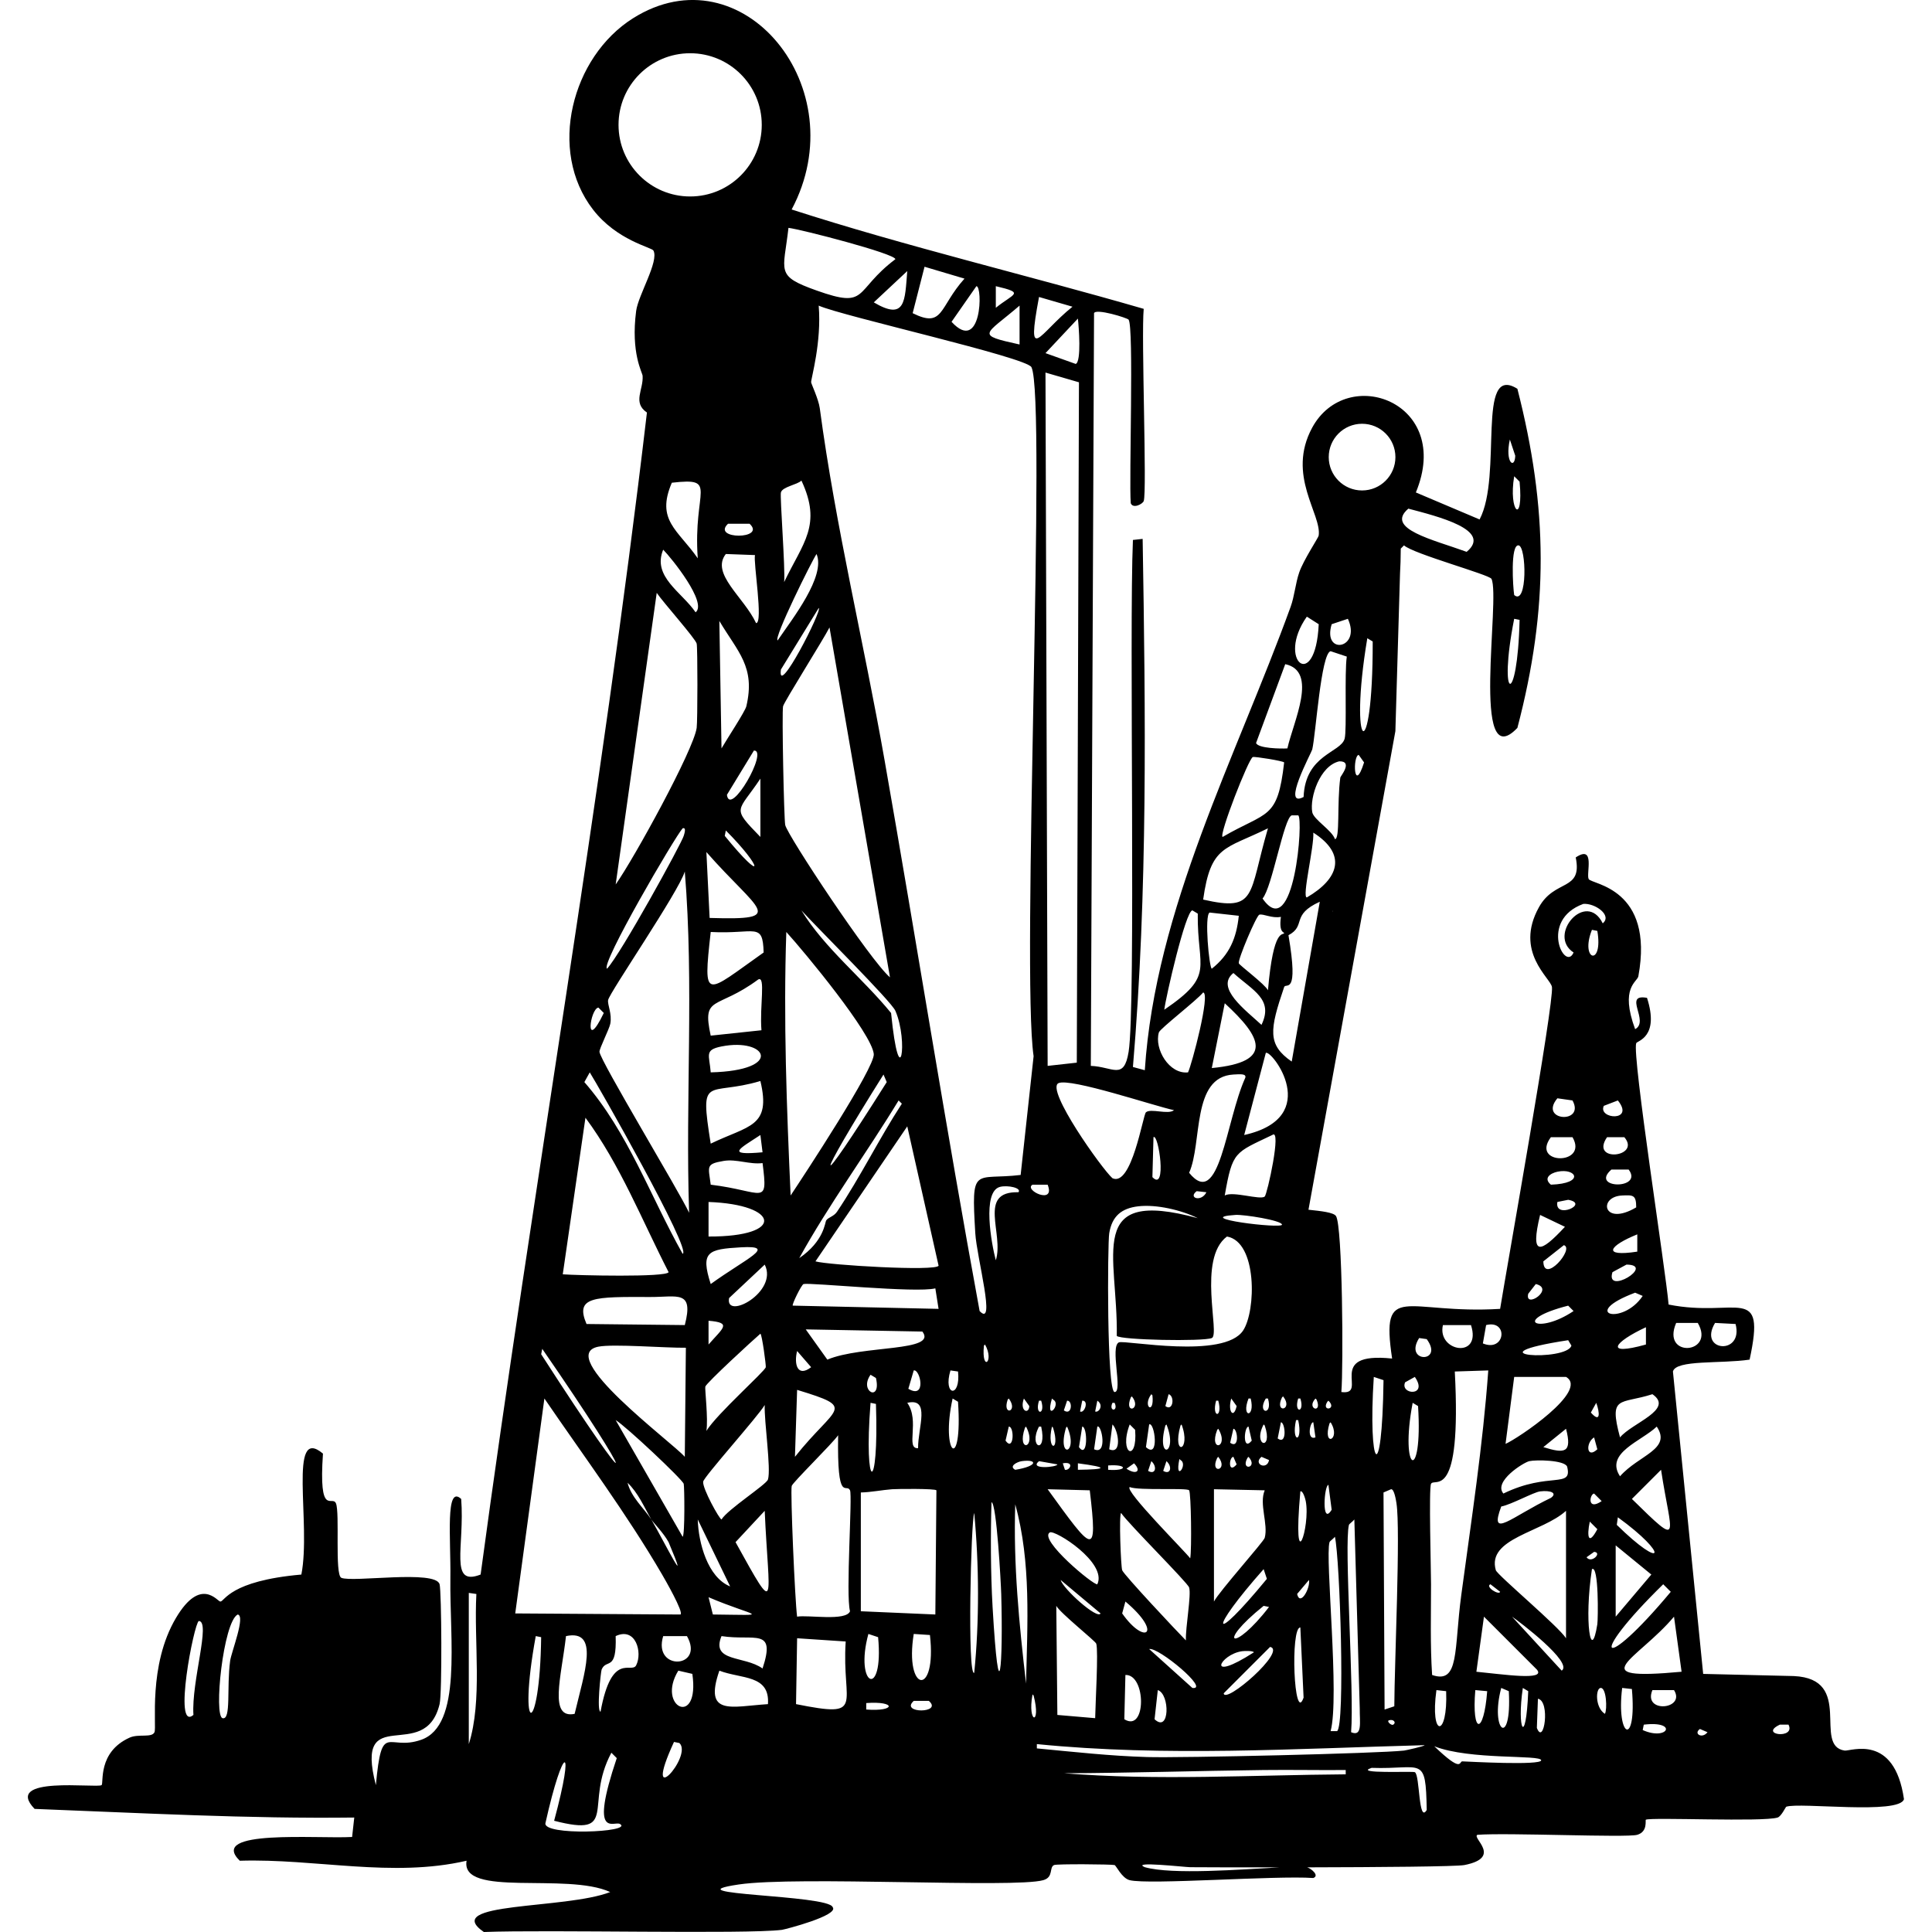 <?xml version="1.0" encoding="UTF-8"?>
<svg xmlns="http://www.w3.org/2000/svg" id="Layer_2" viewBox="0 0 1200 1200">
  <defs>
    <style>.cls-1{fill:#000;}.cls-1,.cls-2{stroke-width:0px;}.cls-2{fill:none;}</style>
  </defs>
  <g id="Layer_1-2">
    <path class="cls-1" d="M1057.87,1039.69q-9.39-93.91-18.78-187.82c1.84-7.43,29.7-4.71,47.62-7.38,10.38-48-7.99-25.76-50.31-34.21-1.68-20.46-22.75-154.58-20.12-162.33.52-1.52,14.59-3.63,6.71-28.17-15.27-2.73,1.8,14.57-7.38,19.45-9.6-25.95,1.34-29.21,2.01-32.87,10.04-54.96-29.1-57-30.86-60.37-1.7-3.25,4.32-21.66-8.05-13.42,4.32,21.2-12.95,13.17-22.81,30.86-15.55,27.89,7.33,44.12,8.05,49.64,1.3,10.04-27.7,172.22-32.2,199.89-58.66,3.56-74.35-17.67-67.08,30.86-42.61-4.46-13.89,23.14-31.53,20.79,1.29-15.24.78-103.35-3.35-109.33-1.55-2.25-9.13-3.05-17.07-3.9l53.98-297.25,2.88-97.9c.27-4.48.44-9.59.46-15.48q1.01-1.01,2.01-2.01c5.91,5.33,53.05,18.18,54.33,20.79,5.77,11.75-13.18,123.25,16.1,92.57,19.55-74.48,19.03-136.26,0-210.62-25.86-16.16-8.99,53.66-23.48,81.16q-19.79-8.38-39.58-16.77c23.21-56.03-42.8-80.03-64.39-40.25-16.1,29.67,6.03,53.79,4.02,67.08-.19,1.28-9.43,15.14-12.07,22.81-2.36,6.85-2.93,14.75-5.37,21.46-33.85,93.31-83.99,187.34-90.55,287.76q-3.69-1.01-7.38-2.01c9.25-108.8,7.83-219.76,6.04-328.01q-3.02.34-6.04.67c-2.43,55.67,1.91,289.6-2.68,317.94-2.9,17.92-9.82,9.21-23.48,8.72q1.01-233.76,2.01-467.52c1.06-3.12,20.64,2.91,21.46,4.02,3.37,4.6.2,99.19,1.34,114.03,1.45,3.61,7.35.51,8.05-1.34,2.12-5.58-1.61-102.6,0-119.4-72.63-21.05-147.24-38.65-218.67-61.71,40.09-75.38-30.79-161.53-98.6-118.73-38.04,24.01-53.07,82.09-24.82,118.73,14.87,19.28,36.47,23.47,37.56,25.49,3.6,6.66-9.43,27.62-10.73,37.56-3.42,26.2,3.87,38.18,4.02,40.25.62,8.6-6.44,16.58,2.68,22.81-28.3,241.25-70.81,480.89-103.3,721.75-19.76,7.66-9.79-17.28-12.07-46.95-9.97-9.22-6.38,25.09-6.71,48.97-.53,38.56,7.45,91.62-18.11,100.61-21.01,7.39-24.41-12.36-28.17,28.17-13.75-52.75,30.42-12.48,39.58-50.31,1.65-6.81,1.21-69.92,0-74.45-2.44-9.18-54.19-.98-61.04-4.02-4.2-1.86-.82-40.49-3.35-46.28-2.3-5.27-10.79,9.22-8.05-30.86-21.92-18.38-7.22,43.78-13.42,75.13-44.7,3.92-47.59,16.7-50.31,16.77-1.77.04-12.12-15.78-27.5,10.06-17.64,29.63-11.88,67.77-13.42,71.1-1.68,3.64-9.87.85-15.43,3.35-20.06,9.05-15.95,28.48-17.44,29.51-2.9,2.03-61.65-6.09-41.59,14.76,66.16,2.54,132.29,6.18,198.55,5.37q-.67,6.04-1.34,12.07c-21.83,1.24-89.98-4.98-69.76,14.76,47.08-1.45,94.63,10.72,140.86,0-3.96,23.15,62.17,7.03,89.21,19.45-28.05,10.89-105.76,5.97-78.48,24.82,39.38-1.54,162.84,1.48,185.13-1.34,1.8-.23,35.7-8.97,31.53-14.09-2.53-7.81-102.61-7.55-58.36-14.09,36.56-5.4,171.06,2.41,189.16-2.68,6.58-1.85,3.49-7.91,6.71-9.39,1.71-.78,35.75-.5,37.56,0,1.04.28,4.48,8.15,9.39,9.39,11.91,3,90.93-2.99,114.03-1.34,4-1.42-1.01-5.75-3.76-6.62,44.48-.1,92.83-.47,97.67-1.43,23.81-4.71,4.36-16.91,8.05-18.78,18.61-1.42,92.77,1.89,99.27,0,6.76-1.97,4.82-9.16,5.37-9.39,3.76-1.61,72.87,1.54,81.83-1.34,2.34-.75,4.96-6.56,5.37-6.71,8.1-2.91,70.38,5.11,73.11-4.7-5.94-41.11-33.23-29.63-36.89-30.18-19.96-3.05,6.35-44.55-31.53-46.28l-56.34-1.34ZM1065.25,821.69q6.37.34,12.74.67c5.15,19.63-23.53,17.26-12.74-.67ZM1041.1,821.69h13.42c11.27,19.3-22.94,22.16-13.42,0ZM943.84,299.16c2.63,27.63-7.07,18.82-3.35-3.35q1.68,1.68,3.35,3.35ZM940.49,369.59c-.77-4.78-2.48-31.34,2.68-30.86,5.01.47,5.62,37.91-2.68,30.86ZM937.8,273q1.68,5.03,3.35,10.06c-.26,8.69-6.58,4.4-3.35-10.06ZM940.49,384.35q1.68.34,3.35.67c-1.29,55.2-13.55,50.88-3.35-.67ZM874.75,315.93c18,4.76,52.61,13.23,36.22,26.83-20.85-7.6-50.93-14.31-36.22-26.83ZM120.14,1065.18c-12.86,10.78.35-57.06,3.35-58.36,7.58.31-4.69,37.61-3.35,58.36ZM142.94,1031.64c-2.26,16.63.76,36.85-4.7,35.55-5.61-1.34.4-59.76,9.39-64.39,5.06.72-3.94,23.28-4.7,28.84ZM291.18,1083.29v-93.91q2.35.34,4.7.67c-1.59,29.67,3.91,66.21-4.7,93.24ZM452.84,806.26q11.07-10.4,22.14-20.79c8.65,17.05-24.81,34.84-22.14,20.79ZM438.08,861.26c.63-2.29,29.69-29.02,34.21-32.87,1.02.42,3.58,19.76,3.35,20.79-.58,2.64-30.18,28.81-36.89,39.58,1.21-7.33-1.04-26.15-.67-27.5ZM450.83,344.1q9.06.34,18.11.67c-1.15,4.23,5.29,42.37.67,42.26-7.43-16.05-28.41-30.7-18.78-42.93ZM452.17,325.32h13.42c10.56,9.8-23.85,9.93-13.42,0ZM450.16,519.17q.34-1.68.67-3.35c23.25,23.36,24.25,33.9-.67,3.35ZM451.5,493.68q8.38-13.75,16.77-27.5c9.31-.43-14.86,41.83-16.77,27.5ZM472.29,483.62v36.22c-18.36-18.9-14.13-14.94,0-36.22ZM463.57,438.68c-.74,3.17-12.26,20.66-15.43,26.16q-.67-39.58-1.34-79.15c11.57,19.42,22.51,28.47,16.77,52.99ZM440.76,570.15q-1.01-20.46-2.01-40.92c32.32,36.83,50.91,42.44,2.01,40.92ZM472.96,639.91q-15.76,1.68-31.53,3.35c-5.55-25.58,3.55-15.68,29.51-34.88,4.75-2.45.82,16.4,2.01,31.53ZM441.44,666.07c-.82-10.83-4.19-13.93,6.71-16.1,28.19-5.61,39.2,14.95-6.71,16.1ZM472.29,671.44c6.85,28.72-7.14,27.44-30.86,38.9-6.98-44.04-2.33-29.04,30.86-38.9ZM473.63,715.71c-23.42,2.1-14.26-2.2-1.34-10.73q.67,5.37,1.34,10.73ZM441.44,797.54c-6.44-20.07-1.86-21.64,18.78-22.81,23.14-1.3,3.3,6.82-18.78,22.81ZM440.09,835.1v-14.76c14.77,1.22,8.99,4.43,0,14.76ZM440.09,768.03v-21.46c44.01,1.55,48.08,21.64,0,21.46ZM441.44,735.83c-1.45-11.43-3.29-12.84,8.05-14.76,7.94-1.34,16.15,2.37,24.15,1.34,3.49,27.42.71,17.4-32.2,13.42ZM441.44,578.87c27.77,1.51,32.31-6.58,32.87,12.74-36.42,25.69-37.8,31.26-32.87-12.74ZM384.18,77.55c0-24.57,19.92-44.48,44.48-44.48s44.48,19.92,44.48,44.48-19.92,44.48-44.48,44.48-44.48-19.92-44.48-44.48ZM433.39,346.78c-12.29-17.74-26.16-23.56-16.1-46.95,29.4-3.33,13.04,4.28,16.1,46.95ZM432.04,380.32c-8.45-12.5-27.1-22.11-20.12-38.9,5.17,5.2,27.65,33.11,20.12,38.9ZM428.02,753.27c-6.1-13.21-55.15-94.25-55.67-99.94-.18-1.93,6.07-14.08,6.71-17.44,1.2-6.34-1.87-11.84-1.34-14.76.83-4.57,43.93-67.38,47.62-79.82,5.79,70.57.32,141.3,2.68,211.96ZM382.41,882.06c6.21,3.64,41.45,36.8,42.26,39.58.46,1.58.8,32.14-.67,32.87q-20.79-36.22-41.59-72.44ZM404.54,943.77c-4.93-7.41-12.39-13.67-14.76-22.81,6.69,6.4,10.25,15.02,14.76,22.81,1.7,2.56,7.45,8.15,10.73,14.09,14.23,33.8-2.46.21-10.73-14.09ZM371.68,836.44c9.26-1.82,41.7.84,54.33.67q-.34,33.87-.67,67.75c-7.75-8.96-81.12-63.03-53.66-68.42ZM425.34,823.03q-30.52-.34-61.04-.67c-7.38-17.19,4.77-16.89,39.58-16.77,16.96.06,27.18-4.52,21.46,17.44ZM424.67,519.17c-1.29,4.6-39.07,73.37-47.62,82.5-4.43-2.24,42.11-81.83,46.95-87.2,2.54-.77.99,3.57.67,4.7ZM371.68,625.82q1.68,1.68,3.35,3.35c-12.19,25.33-8.54-2.71-3.35-3.35ZM366.31,666.07c4.49,7.01,63.81,110.99,57.69,112.69-20.08-35.66-33.85-75.46-61.04-106.65q1.68-3.02,3.35-6.04ZM363.63,694.24c21.6,29.16,35.13,63.77,51.65,95.92-1.26,3.32-57.06,2.01-65.74,1.34q7.04-48.63,14.09-97.26ZM336.8,837.79c59.89,86.65,62.08,100.8-.67,3.35q.34-1.68.67-3.35ZM338.14,868.64c24.54,35.93,51.22,71.74,73.11,109.34,1.46,2.5,13.62,23.54,11.4,24.82q-51.31-.34-102.63-.67,9.06-66.74,18.11-133.48ZM356.92,1064.51c-16.25,3.3-8.25-22.96-5.37-48.3,21.12-4.44,11.36,22.87,5.37,48.3ZM332.77,1016.21q1.68.34,3.35.67c-.78,62.86-14.94,62.57-3.35-.67ZM338.81,1132.25c11.02-49.33,18.71-50.59,5.37-1.34,40.88,10.54,18.28-9.9,35.55-42.26q1.68,1.68,3.35,3.35c-17.27,51.34-1.65,38.71,2.01,40.92,8.58,5.16-48.55,7.51-46.28-.67ZM395.15,1034.32c-2.87,5.62-15.17-9.09-22.14,28.84-2.54.02.16-24.93.67-26.16,2.94-7.03,9.44,1.61,8.72-20.79,12.5-5.9,16.77,10.23,12.74,18.11ZM411.92,1016.21h14.76c11.31,20.12-21.42,22.01-14.76,0ZM418.63,1081.95q1.68.34,3.35.67c8.7,8.05-24.01,44.23-3.35-.67ZM421.31,1037.67q4.36,1.01,8.72,2.01c4.83,33.66-22.65,20.78-8.72-2.01ZM432.72,452.09c-1.98,13.89-38.76,80.88-50.31,97.26q12.74-90.55,25.49-181.11c4.02,5.92,24.05,28.37,24.82,31.53.62,2.54.59,48.17,0,52.32ZM433.39,943.77q10.06,20.79,20.12,41.59c-13.98-5.62-19.72-27.12-20.12-41.59ZM440.09,992.06c29.18,12.47,40.79,11.14,2.68,10.73q-1.34-5.37-2.68-10.73ZM473.63,1036.33c-11.24-8.1-32.21-3.8-25.49-20.12,20.46,3.19,34.02-5.68,25.49,20.12ZM476.99,1058.47c-22.64,1.42-40.04,7.73-30.18-20.79,13.6,5.26,31.48,2.36,30.18,20.79ZM456.86,957.85q9.06-9.73,18.11-19.45c2.5,56.73,8.63,67.85-18.11,19.45ZM476.99,918.95c-.95,3.14-25.12,18.59-28.84,24.82-1.3-.13-11.96-19.37-11.4-23.48.41-3.03,34.29-40.76,38.23-47.62-.4,10.35,4.04,39.56,2.01,46.28ZM1013.6,931.02q9.06-9.06,18.11-18.11c6.21,41.28,13.92,49.59-18.11,18.11ZM1004.21,947.12q.34-2.35.67-4.7c32.14,23.31,28.74,33.57-.67,4.7ZM1025.67,977.98q-11.07,13.08-22.14,26.16v-44.27q11.07,9.06,22.14,18.11ZM1006.22,916.94c-9.6-14.46,13.38-21.79,22.81-30.86,9.49,14.14-11.15,17.62-22.81,30.86ZM1006.22,892.79c-7.13-26.59.06-20.36,20.12-26.83,13.85,9.51-12.68,17.83-20.12,26.83ZM1022.32,835.1c-26.38,7.38-19.88-1.53,0-10.73v10.73ZM1016.95,766.68v10.73c-22.48,3.43-17.41-3.71,0-10.73ZM1001.53,790.16q4.36-2.35,8.72-4.7c18.37.19-13.42,19.51-8.72,4.7ZM1000.86,726.44h10.73c9.45,12.54-24.46,12.07-10.73,0ZM1008.9,706.32c10.69,12.51-21.64,15.99-10.73,0h10.73ZM996.16,686.86q4.36-1.68,8.72-3.35c10.82,13.44-12.6,11.66-8.72,3.35ZM983.42,561.43c7.14-.62,18.15,7.06,12.07,12.07-10.32-20.86-34.7,7.35-18.11,18.11-5.29,12.4-21.65-20.02,6.04-30.18ZM988.78,577.53q1.68.34,3.35.67c3.84,22.49-10.96,18.54-3.35-.67ZM988.11,877.36q1.68-3.02,3.35-6.04c2.23,6.12,2.72,12.92-3.35,6.04ZM990.12,892.79q1.01,3.69,2.01,7.38c-6.7,6.33-7.45-3.95-2.01-7.38ZM987.44,945.11q2.35,2.35,4.7,4.7c-5.64,10.58-6.61,4.44-4.7-4.7ZM990.12,927.67q2.35,2.35,4.7,4.7c-9.17,6.28-7.53-4.3-4.7-4.7ZM967.32,682.17q4.7.67,9.39,1.34c8.1,14.78-21.29,12.92-9.39-1.34ZM956.58,754.61q7.71,3.69,15.43,7.38c-15.36,16.59-21.75,18.75-15.43-7.38ZM967.32,727.78c11.63-2.5,17.42,7.29-4.02,8.05-4.85-3.99-.41-7.09,4.02-8.05ZM958.6,783.45q6.37-5.03,12.74-10.06c6.91,2.05-12.58,24.5-12.74,10.06ZM949.21,803.58q2.35-3.02,4.7-6.04c12.15,2.89-7.09,15.84-4.7,6.04ZM923.05,823.03c14.01-3.53,11.95,17.14-2.01,11.4q1.01-5.7,2.01-11.4ZM932.44,935.72c6.33-1.22,20.09-8.89,24.15-9.39,6.62-.81,10.86,1.05,6.71,4.02-24.8,11.87-38.62,26.14-30.86,5.37ZM917.01,1038.35q2.35-17.1,4.7-34.21,16.43,16.43,32.87,32.87c5.94,7.08-21.08,2.91-37.56,1.34ZM949.21,1050.42c-1.4,35.38-7.17,23.74-3.35-2.01q1.68,1.01,3.35,2.01ZM932.44,1048.41q2.35,1.01,4.7,2.01c2.01,35.63-11.89,25.11-4.7-2.01ZM923.72,1050.42c-2.09,27.39-9.71,27.14-7.38-.67q3.69.34,7.38.67ZM925.73,984.01q3.02,2.35,6.04,4.69c-.72,2.34-9.52-3.17-6.04-4.69ZM896.22,823.03h17.44c6.84,21.29-21.23,16.59-17.44,0ZM872.74,858.58q3.02-1.68,6.04-3.35c8.6,12.41-9.42,11.1-6.04,3.35ZM877.43,871.32q1.68,1.01,3.35,2.01c3.08,48.68-11.62,41.45-3.35-2.01ZM867.37,933.71c2.59,16.42-1.24,99.43-1.34,126.1q-3.02,1.01-6.04,2.01-.34-67.41-.67-134.82,2.35-1.01,4.7-2.01c1.99-.25,3.09,7.04,3.35,8.72ZM865.36,1071.21c-1.19.75-4.26-2.15-2.68-2.68,2.82-.96,4.76,1.38,2.68,2.68ZM853.29,855.23q3.02,1.01,6.04,2.01c-.88,68.17-9.76,54.67-6.04-2.01ZM837.86,947.12c.17-.63,2.48-2.17,3.35-3.35q1.68,58.69,3.35,117.38c-.1,8.52,1.82,17.81-5.37,14.76,2.03-24.94-4.46-116.93-1.34-128.79ZM829.14,954.5c3.13,14.04,6.42,117.41,1.34,120.74h-4.02c5.7-20.95-3.53-107.86-.67-117.38.21-.69,2.51-2.19,3.35-3.35ZM825.79,884.07l.67-.67c6.87,11-5.38,16.02-.67.67ZM824.44,870.65l.67-.67c5.76,5.58-4.71,7.04-.67.67ZM825.11,922.3q1.01,7.71,2.01,15.43c-6.45,10.62-4.65-15.44-2.01-15.43ZM817.07,868.64l.67.67c3.91,9.12-6.74,5.81-.67-.67ZM815.72,883.4q.67,4.7,1.34,9.39c-5.66,2.12-3.38-9.81-1.34-9.39ZM805.66,990.05q3.69-4.36,7.38-8.72c.92,5.12-5.52,16.71-7.38,8.72ZM713.77,1024.26c5.6-1.42,38.09,25.64,26.83,24.15q-13.42-12.07-26.83-24.15ZM717.12,1067.86q1.01-9.06,2.01-18.11c7.59,2.47,7.48,26.96-2.01,18.11ZM697,1002.12q1.01-3.69,2.01-7.38c23.62,19.87,12.16,27.61-2.01,7.38ZM698.34,1067.86q.34-13.75.67-27.5c12.94-.56,13.14,36.04-.67,27.5ZM697,975.29c-.79-2.27-2.09-34.46-.67-35.55,4.85,7.04,41.37,43.28,42.26,46.28,1.43,4.8-2.3,24.57-2.01,32.87-5.38-5.41-38.61-40.82-39.58-43.6ZM690.96,884.74c3.73,3.56,6.15,19.06-2.01,15.43q1.01-7.71,2.01-15.43ZM690.96,871.32h1.34c2.59,5.6-3.93,5.6-1.34,0ZM688.28,912.91v-2.68c12.31-.92,12.22,3.61,0,2.68ZM701.69,884.74q1.68,1.68,3.35,3.35c1.69,20.82-10.39,15.07-3.35-3.35ZM702.36,867.97q.34-.34.67-.67c6.53,8.17-5.17,11.65-.67.67ZM713.77,884.74c3.37-1.83,6.62,22-2.01,14.09l2.01-14.09ZM715.11,865.96q.34.34.67.67c1.41,12.65-6.51,7.14-.67-.67ZM713.1,913.58l2.01-6.04c3.86,3.42,2.57,8.78-2.01,6.04ZM738.59,925.66c1.22,1.72,1.69,37.09.67,42.26-2.28-3.4-41.23-42.28-37.56-44.27,5.56,2.32,35.69.31,36.89,2.01ZM724.5,884.74c7.58,18.77-6.62,22.64-.67.67q.34-.34.67-.67ZM723.83,873.34q1.01-3.69,2.01-7.38c4,1.13,2.79,11.03-2.01,7.38ZM722.49,913.58q1.01-3.02,2.01-6.04c3.86,3.42,2.57,8.78-2.01,6.04ZM733.22,885.41q.34-.34.67-.67c6.29,16.8-6.15,20.26-.67.67ZM732.55,906.2q.34.34.67.67c4.99,2.58-3.81,14.49-.67-.67ZM699.68,912.24q2.35-1.68,4.7-3.35c4.82,5.01,1.21,7.32-4.7,3.35ZM694.99,833.76c-5.7,2.5,2.59,30.88-2.68,30.86-4.95-.02-4.41-92.15-3.35-98.6,1.73-10.6,7.54-15.55,18.11-16.77,11.2-1.29,26.7,2.32,36.89,7.38-70.26-19.18-49.5,22.61-50.31,73.11,2.04,2.58,53.49,3.59,59.03,1.34,5.32-2.16-9.17-49.18,9.39-63.05,18.94,3.28,18.12,46.17,10.06,58.36-11.92,18.03-73.47,5.77-77.14,7.38ZM715.78,731.13q.34-12.41.67-24.82c3.16-2.48,8.51,34.43-.67,24.82ZM849.26,396.42q1.68,1.01,3.35,2.01c.17,80.36-15.2,68.52-3.35-2.01ZM847.25,473.56c-6.48,20.36-7.14-4.04-3.35-4.7q1.68,2.35,3.35,4.7ZM752.67,663.39q4.02-20.12,8.05-40.25c22.7,20.88,31.19,36.5-8.05,40.25ZM766.09,604.36c12.03,10.89,25.15,16.29,17.44,32.2-9.96-9.24-28.87-23.07-17.44-32.2ZM786.21,654c3.33-2.43,36.09,39.93-13.42,50.98q6.71-25.49,13.42-50.98ZM790.23,704.97c6.02-4.72-3.13,36.94-4.7,38.23-2.83,2.34-19.62-3.53-24.82-.67,4.84-27.73,6.24-26.38,29.51-37.56ZM827.59,566.65c.07-.4.13-.79.2-1.2,0,.15,0,.3,0,.45l-.2.75ZM832.49,482.95c-2.19,16.34-.04,38.33-3.35,38.23-1.79-5.5-13.27-12.11-14.09-16.77-1.6-9.2,4.75-28.74,16.77-31.53,8.79-.2.78,9.26.67,10.06ZM815.72,517.16c21.05,13.44,15.96,28.66-4.02,40.25-3.16-.11,4.6-31.43,4.02-40.25ZM819.75,560.09q-8.72,49.64-17.44,99.27c-15.22-10.51-13.74-19.7-4.7-46.28,1.02-3.01,9.26,6.4,2.68-32.2,11.28-6.02,1.21-12.5,19.45-20.79ZM784.2,558.08c5.94-6.85,13.24-50.17,18.11-51.65h4.02c3.43,1.52-2.44,80.13-22.14,51.65ZM795.6,569.48c-1.44,10.02,2.17,9.52,2.01,10.06-.55,1.85-6.63-4.3-10.06,35.55-1.66-3.61-17.76-15.59-18.11-16.77-.68-2.29,10.88-29.59,12.74-30.18,2.41-.76,7.81,2.44,13.42,1.34ZM752.67,601.68c-1.65-.63-4.73-33.32-1.34-34.88q9.06,1.01,18.11,2.01c-1.45,13.97-5.81,24.17-16.77,32.87ZM766.09,667.41c4.25-.23,8.16-.61,7.38,2.01-12.21,26.98-15.87,82.41-34.88,59.03,8.34-18.6,1.31-59.6,27.5-61.04ZM749.32,740.52c-3.12,6.33-11.66,3.57-6.04-.67q3.02.34,6.04.67ZM775.48,886.08q1.01,4.36,2.01,8.72c-5.92,7.21-4.77-8.81-2.01-8.72ZM774.81,905.53l.67-.67c6.37,7.04-5.29,9.06-.67.67ZM775.48,868.64h1.34c3.04,12.15-6.18,12.32-1.34,0ZM764.07,896.14q1.01-4.36,2.01-8.72c2.61,0,4,12.92-2.01,8.72ZM768.1,909.56c-5.46,6.42-4.8-4.67-2.01-4.7q1.01,2.35,2.01,4.7ZM764.75,868.64q1.68,2.35,3.35,4.7c-1.82,8.28-5.7,3.4-3.35-4.7ZM756.03,888.09l.67-.67c7.18,12.09-6.18,14.86-.67.67ZM756.03,905.53l.67-.67c6.75,8.6-5.67,11.08-.67.67ZM755.35,869.98h1.34c3.01,10.99-4.35,10.99-1.34,0ZM754.01,924.99q15.76.34,31.53.67c-3.6,8.49,2.3,20.97,0,29.51-.66,2.44-28.31,33.33-31.53,39.58v-69.76ZM784.87,884.74q.34.34.67.67c5.52,16.06-7.76,12.95-.67-.67ZM786.21,868.64h1.34c3.24,10.98-7.11,9.4-1.34,0ZM783.53,904.86q2.35,1.01,4.7,2.01c-1.24,6.57-10.17,2.48-4.7-2.01ZM784.87,997.43q1.68.34,3.35.67c-21.96,28.65-33.64,23.67-3.35-.67ZM784.87,974.62q1.01,3.02,2.01,6.04c-35.3,42.94-36.44,32.78-2.01-6.04ZM771.45,1025.6c1.49-.21,6.74-.37,7.38.67-30.49,19.63-21.14,1.25-7.38-.67ZM788.89,1022.92c10.65,2.31-28.09,35.94-28.84,28.84q14.42-14.42,28.84-28.84ZM767.43,754.61c5.17-.33,28.72,3.39,28.84,6.04.13,2.75-56.99-4.23-28.84-6.04ZM796.27,867.97q.34-.34.67-.67c6.75,8.6-5.67,11.08-.67.67ZM793.59,893.46q1.01-5.03,2.01-10.06c2.63,0,4.08,14.45-2.01,10.06ZM806.33,882.06c3.16,14.43-4.5,14.43-1.34,0h1.34ZM806.33,868.64h1.34c2.91,9.22-4.25,9.22-1.34,0ZM807.67,926.33c1.67-.74,3.17,5.08,3.35,6.04,3.1,15.81-8.4,50.49-3.35-6.04ZM807.67,1010.84q1.01,21.8,2.01,43.6c-5.97,17.05-8.38-43.9-2.01-43.6ZM846.01,263.21c11.44,0,20.71,9.27,20.71,20.71s-9.27,20.71-20.71,20.71-20.71-9.27-20.71-20.71,9.27-20.71,20.71-20.71ZM827.13,387.7q5.03-1.68,10.06-3.35c8.61,18.75-15.99,22.99-10.06,3.35ZM826.46,404.47q5.03,1.68,10.06,3.35c-1.52,9.98.12,45.59-1.34,50.98-2.39,8.81-24.44,9.76-25.49,36.22-14.06,7.42,4.9-27.54,5.37-29.51,2.22-9.46,5.4-59.62,11.4-61.04ZM811.7,383.01q3.69,2.35,7.38,4.7c-1.96,42.72-26.64,22.6-7.38-4.7ZM798.28,412.52c20.59,4.41,5.13,35.44,1.34,52.32-3.8.28-18.31.03-19.45-3.35q9.06-24.48,18.11-48.97ZM778.16,470.21c1.33-.42,18.95,2.45,19.45,3.35-4.12,35.96-10.38,30.07-38.23,46.28-2.43-1.08,16.18-48.81,18.78-49.64ZM787.55,514.48c-12.24,41.72-6.58,51.91-40.25,44.27,4.75-33.8,13.29-31.01,40.25-44.27ZM740.6,565.45q1.68,1.01,3.35,2.01c-.41,34.59,11.12,37.96-20.79,59.7.91-7.69,13.18-61.3,17.44-61.71ZM719.8,641.25c.68-2.33,23.67-20.04,27.5-24.82,4.69.52-7.07,44.84-9.39,49.64-11.73,1.29-21.1-14.57-18.11-24.82ZM729.19,689.55c-3.56,3-14.52-1.33-17.44,1.34-1.84,1.68-8.83,46.52-20.79,40.92-6.52-5.74-41.64-55.17-33.54-59.03,7.28-3.47,59.84,14.28,71.77,16.77ZM662.12,886.75l.67-.67c7.51,17.11-6.54,20.69-.67.67ZM660.78,876.02l2.01-6.04c3.66-.15,3.05,9.62-2.01,6.04ZM661.45,912.91l-1.34-4.02c7.55-1.36,4.35,4.72,1.34,4.02ZM676.87,925.66c5.12,42.88,2.02,38.26-26.16-.67q13.08.34,26.16.67ZM672.18,886.08c3.41,0,3.61,20.53-2.01,12.74q1.01-6.37,2.01-12.74ZM670.84,876.69q.67-3.35,1.34-6.71c4.35-.23,1.39,8.18-1.34,6.71ZM669.5,912.91v-4.02c19.63,2.58,17.83,3.8,0,4.02ZM652.06,951.82c3.09-1.83,35.86,18.76,29.51,32.2-2.09.95-36.78-27.89-29.51-32.2ZM658.76,981.33q12.41,10.4,24.82,20.79c-1.87,4-23.15-15.1-24.82-20.79ZM680.23,1067.19q-11.74-1.01-23.48-2.01-.34-33.87-.67-67.75c2.54,4.57,24.31,21.85,24.82,23.48,1.41,4.52-.55,37.61-.67,46.28ZM679.56,900.17q1.01-7.04,2.01-14.09c2.75-1.42,6.4,17.97-2.01,14.09ZM680.23,876.69q.67-3.35,1.34-6.71c4.28,2.87.81,7.68-1.34,6.71ZM653.4,868.64l.67.67c5.61,2.9-5.19,14.5-.67-.67ZM653.4,886.08l.67.67c4.87,15.34-4.34,14.92-.67-.67ZM650.71,662.04q-.67-215.32-1.34-430.63,10.4,3.02,20.79,6.04-.67,211.29-1.34,422.58-9.06,1.01-18.11,2.01ZM645.35,886.08h1.34c3.95,17.56-8.28,13.26-1.34,0ZM645.35,869.98h1.34c2.91,9.22-4.25,9.22-1.34,0ZM641.32,735.83h9.39c5.12,12.9-15.18,3.28-9.39,0ZM668.15,226.05q-9.39-3.35-18.78-6.71,10.06-10.73,20.12-21.46c.58,4.78,2.29,26.79-1.34,28.17ZM645.35,184.46q10.4,3.02,20.79,6.04c-20.89,16.75-28.82,36.97-20.79-6.04ZM618.52,177.75c18.47,4.33,11.11,4.44,0,13.42v-13.42ZM633.27,189.82v24.15c-27.95-6.16-21.54-5.63,0-24.15ZM591.02,199.89q7.71-11.07,15.43-22.14c4.06-.1,3.32,42.49-15.43,22.14ZM574.25,165.68q12.41,3.69,24.82,7.38c-15.95,17.72-12.87,31.07-32.2,21.46q3.69-14.42,7.38-28.84ZM489.73,141.53c7.7.88,66.12,15.99,66.41,19.45-26.32,19.86-16.3,31.08-48.97,19.45-25.82-9.19-20.54-11.39-17.44-38.9ZM563.52,168.36c-1.51,18.36-.89,31.21-20.79,19.45q10.4-9.73,20.79-19.45ZM485.04,305.87c.91-3.56,10.26-4.8,12.74-7.38,12.96,27.72.94,38.61-10.73,63.05.79-8.39-2.7-52.97-2.01-55.67ZM507.17,344.1c5.82,13.89-14.95,40.11-24.15,53.66-2.85-.99,21.53-49.97,24.15-53.66ZM485.04,415.87q11.74-19.12,23.48-38.23c2.52.88-26.02,56.75-23.48,38.23ZM486.38,438.68c.63-2.77,25.12-41.62,28.84-48.97q18.78,108.66,37.56,217.33c-12.11-10.2-63.65-88.14-65.06-94.58-.79-3.6-2.16-70.19-1.34-73.78ZM558.15,683.51q1.01,1.01,2.01,2.01c-14.14,21.72-25.79,45.56-40.25,67.08-2.03,3.02-5.35,3.41-6.71,5.37-.86,1.23-1.21,12.84-16.77,23.48,18.28-33.16,41.73-65.09,61.71-97.93ZM548.76,667.41q1.01,2.35,2.01,4.7c-47.21,74.92-45.24,64.08-2.01-4.7ZM553.45,629.18c-17.7-21.7-41.35-40.28-55.67-63.72,9.56,10.55,55.73,56.35,58.36,62.38,8.3,19.02,2.57,53.68-2.68,1.34ZM488.39,578.87c11.64,12.81,53.05,62.92,54.33,75.8.83,8.28-43.46,75.56-51.65,87.87-2.45-54.51-4.52-109.11-2.68-163.67ZM494.43,1058.47q.34-20.46.67-40.92,15.09,1.01,30.18,2.01c-2.65,39.64,13.09,47.71-30.86,38.9ZM527.96,1000.78c-2.46,6.34-26.04,2.15-32.87,3.35-1.38-10.81-4.22-77.2-3.35-81.16.46-2.09,25.44-26.49,28.84-31.53-.72,43.21,5.08,29.32,7.38,34.21,1.6,3.4-2.76,64.98,0,75.13ZM563.52,871.32c14.6-3.37,6.62,15.23,6.71,28.17-7.99.54,1.28-16.93-6.71-28.17ZM564.19,862.6q1.68-5.7,3.35-11.4c4.03-.98,8.16,18.22-3.35,11.4ZM513.88,844.49q-6.71-9.39-13.42-18.78,36.22.67,72.44,1.34c9.77,12.66-37.51,8.36-59.03,17.44ZM540.71,853.88q1.68,1.01,3.35,2.01c3.56,15.36-10.77,8.44-3.35-2.01ZM540.71,871.32q1.68.34,3.35.67c1.99,57.26-7.74,55.13-3.35-.67ZM503.82,849.19c-8.59,6.57-10.76-2-8.72-10.06q4.36,5.03,8.72,10.06ZM495.1,863.27c37.81,11.55,23.93,9.67-1.34,41.59q.67-20.79,1.34-41.59ZM538.03,1061.82v-4.02c18.63-1.38,18.63,5.41,0,4.02ZM539.37,1014.87q3.02,1.01,6.04,2.01c3.65,38.99-14.92,30.56-6.04-2.01ZM567.54,1056.46h9.39c9.01,7.82-18.27,7.95-9.39,0ZM567.54,1014.87q5.03.34,10.06.67c4.41,38.85-15.97,35.91-10.06-.67ZM580.96,1002.79q-23.14-1.01-46.28-2.01v-73.78c6.44-.13,13.12-1.55,19.45-2.01,3.43-.25,26.71-.45,27.5.67q-.34,38.57-.67,77.14ZM492.41,810.96c-.79-.42,5.38-13.07,6.71-13.42,3.97-1.04,70.07,5.71,81.83,2.68q1.01,6.37,2.01,12.74-45.28-1.01-90.55-2.01ZM506.5,783.45q28.51-41.92,57.02-83.85,9.73,43.26,19.45,86.53c-1.31,3.65-68.92-.39-76.47-2.68ZM591.69,868.64q1.68,1.01,3.35,2.01c3.01,44.7-11.05,32.72-3.35-2.01ZM590.35,851.2q2.35.34,4.7.67c1.76,16.69-9.53,15.36-4.7-.67ZM605.1,1039.02c-4.37,2.53-2-94.59,0-99.27,3.04,31.67,3.25,67.62,0,99.27ZM608.46,814.31c-20.93-113.78-39-228.14-59.03-342.09-12.81-72.88-30.46-145.26-40.25-218.67-.75-5.59-5.34-15.25-5.37-16.1-.08-2.41,6.58-24.71,4.7-47.62,14.31,6.46,129.1,32.06,132.14,38.23,9.46,19.19-6.4,375.52,1.34,427.95q-4.02,36.89-8.05,73.78c-28.8,3.44-30.76-6.64-28.17,36.22.91,15.05,13.06,59.24,2.68,48.3ZM636.63,886.75l.67-.67c7.09,13.62-6.19,16.74-.67.67ZM635.96,868.64q1.68,2.35,3.35,4.7c-.13,5.39-6.25,3.27-3.35-4.7ZM611.14,835.77q.34-.34.67-.67c6.08,10.81-2.36,17.41-.67.67ZM621.2,737.17c4.69-1.16,13.47.62,11.4,3.35-25.79-.68-8.82,25.97-14.09,42.26-2.66-10.04-8.72-42.79,2.68-45.61ZM625.9,869.31l.67-.67c6.28,8.36-4.28,11.17-.67.67ZM616.51,998.1c-1.23-21.16-1.26-45.34-.67-65.06,3.18.56,5.84,50.1,6.04,57.02,1.26,44.22-1.33,77.38-5.37,8.05ZM624.56,894.8q1.01-4.36,2.01-8.72c3.66,0,3.17,16-2.01,8.72ZM634.62,907.55c9.87-1.36,10.26,3.05-4.02,5.37-4.24-2.19,1.18-4.97,4.02-5.37ZM637.3,1045.72c-4.27-36.9-7.96-74.15-6.71-111.35,9.99,36.19,7.51,74.29,6.71,111.35ZM641.32,1052.43q.34.34.67.67c4.93,18.84-4.05,17.69-.67-.67ZM645.35,907.55q5.7,1.01,11.4,2.01c0,1.77-18.05,3.38-11.4-2.01ZM644.01,1085.97v-2.68c79.98,7.98,160.6,2.78,240.81.67.1.65-11.9,3.26-12.74,3.35-16.02,1.79-137.6,4.65-159.64,4.02-22.87-.65-45.67-3.21-68.42-5.37ZM711.08,1159.75c-9.2-3.89,24.99-.03,28.17,0,8.2.07,30.14.13,55.66.11-24.21,1.27-66.83,4.69-83.83-.11ZM835.85,1102.07c-58.28.42-116.82,4-175.07-.67,41.36-.16,82.75-1.51,124.09-2.01,16.99-.21,33.99.15,50.98,0v2.68ZM878.78,1100.73c-1.38-.72-38.72,1.15-26.83-2.68,31.59,1.11,33.6-8.38,34.21,26.16-5.22,8.76-4.16-21.81-7.38-23.48ZM881.46,831.08q2.35.34,4.7.67c11.01,14.98-14.52,14.91-4.7-.67ZM888.84,984.01c0-8.45-1.44-59.61,0-62.38,2.19-4.2,19.08,12.31,14.76-69.76q10.4-.34,20.79-.67c-3.31,46.36-10.55,93.18-16.77,139.52-4.58,34.08-1.02,55.53-18.11,49.64-1.23-18.75-.67-37.57-.67-56.34ZM892.19,1049.75q3.02.34,6.04.67c1.16,29.2-10.19,29.02-6.04-.67ZM908.29,1094.02c-2.19-.08.42,7.72-17.44-9.39,22.1,8.74,66.39,5.1,66.41,8.72.01,3.33-45.33.8-48.97.67ZM954.57,1073.23q.34-9.06.67-18.11c7.84,1.42,3.75,29.6-.67,18.11ZM970,1037.67q-15.43-16.77-30.86-33.54c4.14,2.77,38.29,28.59,30.86,33.54ZM972.68,1017.55c-4.34-7.11-42.75-39.34-43.6-42.26-5.77-19.89,28.97-23.5,43.6-36.89v79.15ZM933.78,927.67c-6.34-7.45,12.41-19.28,16.1-20.12,4.14-.94,21.66-.72,23.48,3.35,3.51,13.92-11.17,2.95-39.58,16.77ZM958.6,898.83q7.04-5.7,14.09-11.4c3.9,15.07-.73,15.58-14.09,11.4ZM935.12,896.81q2.68-20.79,5.37-41.59h32.2c14.62,8.48-30.15,38.42-37.56,41.59ZM974.02,832.42q1.01,1.68,2.01,3.35c-2.78,10.12-65.25,6.38-2.01-3.35ZM974.02,810.96q1.68,1.68,3.35,3.35c-22.13,14.91-38.97,5.8-3.35-3.35ZM967.32,746.56q3.35-.67,6.71-1.34c13.69,2.44-8.74,12.43-6.71,1.34ZM963.29,706.32h13.42c10.16,17.65-26.33,17.26-13.42,0ZM985.43,967.24q2.35-1.68,4.7-3.35c5.28.41-1.74,7.53-4.7,3.35ZM988.78,974.62c4.36-2.73,3.81,31.31,3.35,34.21-3.9,24.8-8.32-1.54-3.35-34.21ZM996.83,1064.51c-6.18-3.94-5.78-15.83-2.68-16.1,3.65-.32,4.21,13.41,2.68,16.1ZM1007.56,742.54c6.75-.3,8.72-.44,8.72,7.38-20.58,12.16-23.91-6.71-8.72-7.38ZM1015.61,802.91q2.35,1.01,4.7,2.01c-12.67,18.89-39.59,11.11-4.7-2.01ZM1033.05,984.01q2.35,2.35,4.7,4.69c-42.87,51.41-53.01,42.6-4.7-4.69ZM1007.56,1048.41q3.02.34,6.04.67c3.19,36.55-9.9,30.61-6.04-.67ZM1020.31,1074.57q.34-1.68.67-3.35c21.53-2.62,15.09,10.36-.67,3.35ZM1026.34,1049.75h13.42c7.54,12.08-19.52,14.67-13.42,0ZM1039.76,1004.14q2.35,17.1,4.7,34.21c-63.05,5.82-27.24-7.42-4.7-34.21ZM1055.86,1073.9q2.35,1.01,4.7,2.01c-3.33,4.32-8.91.91-4.7-2.01ZM1105.5,1071.21h5.37c4.66,9.23-18.89,6.38-5.37,0Z"></path>
    <rect class="cls-2" width="1200" height="1200"></rect>
  </g>
</svg>
